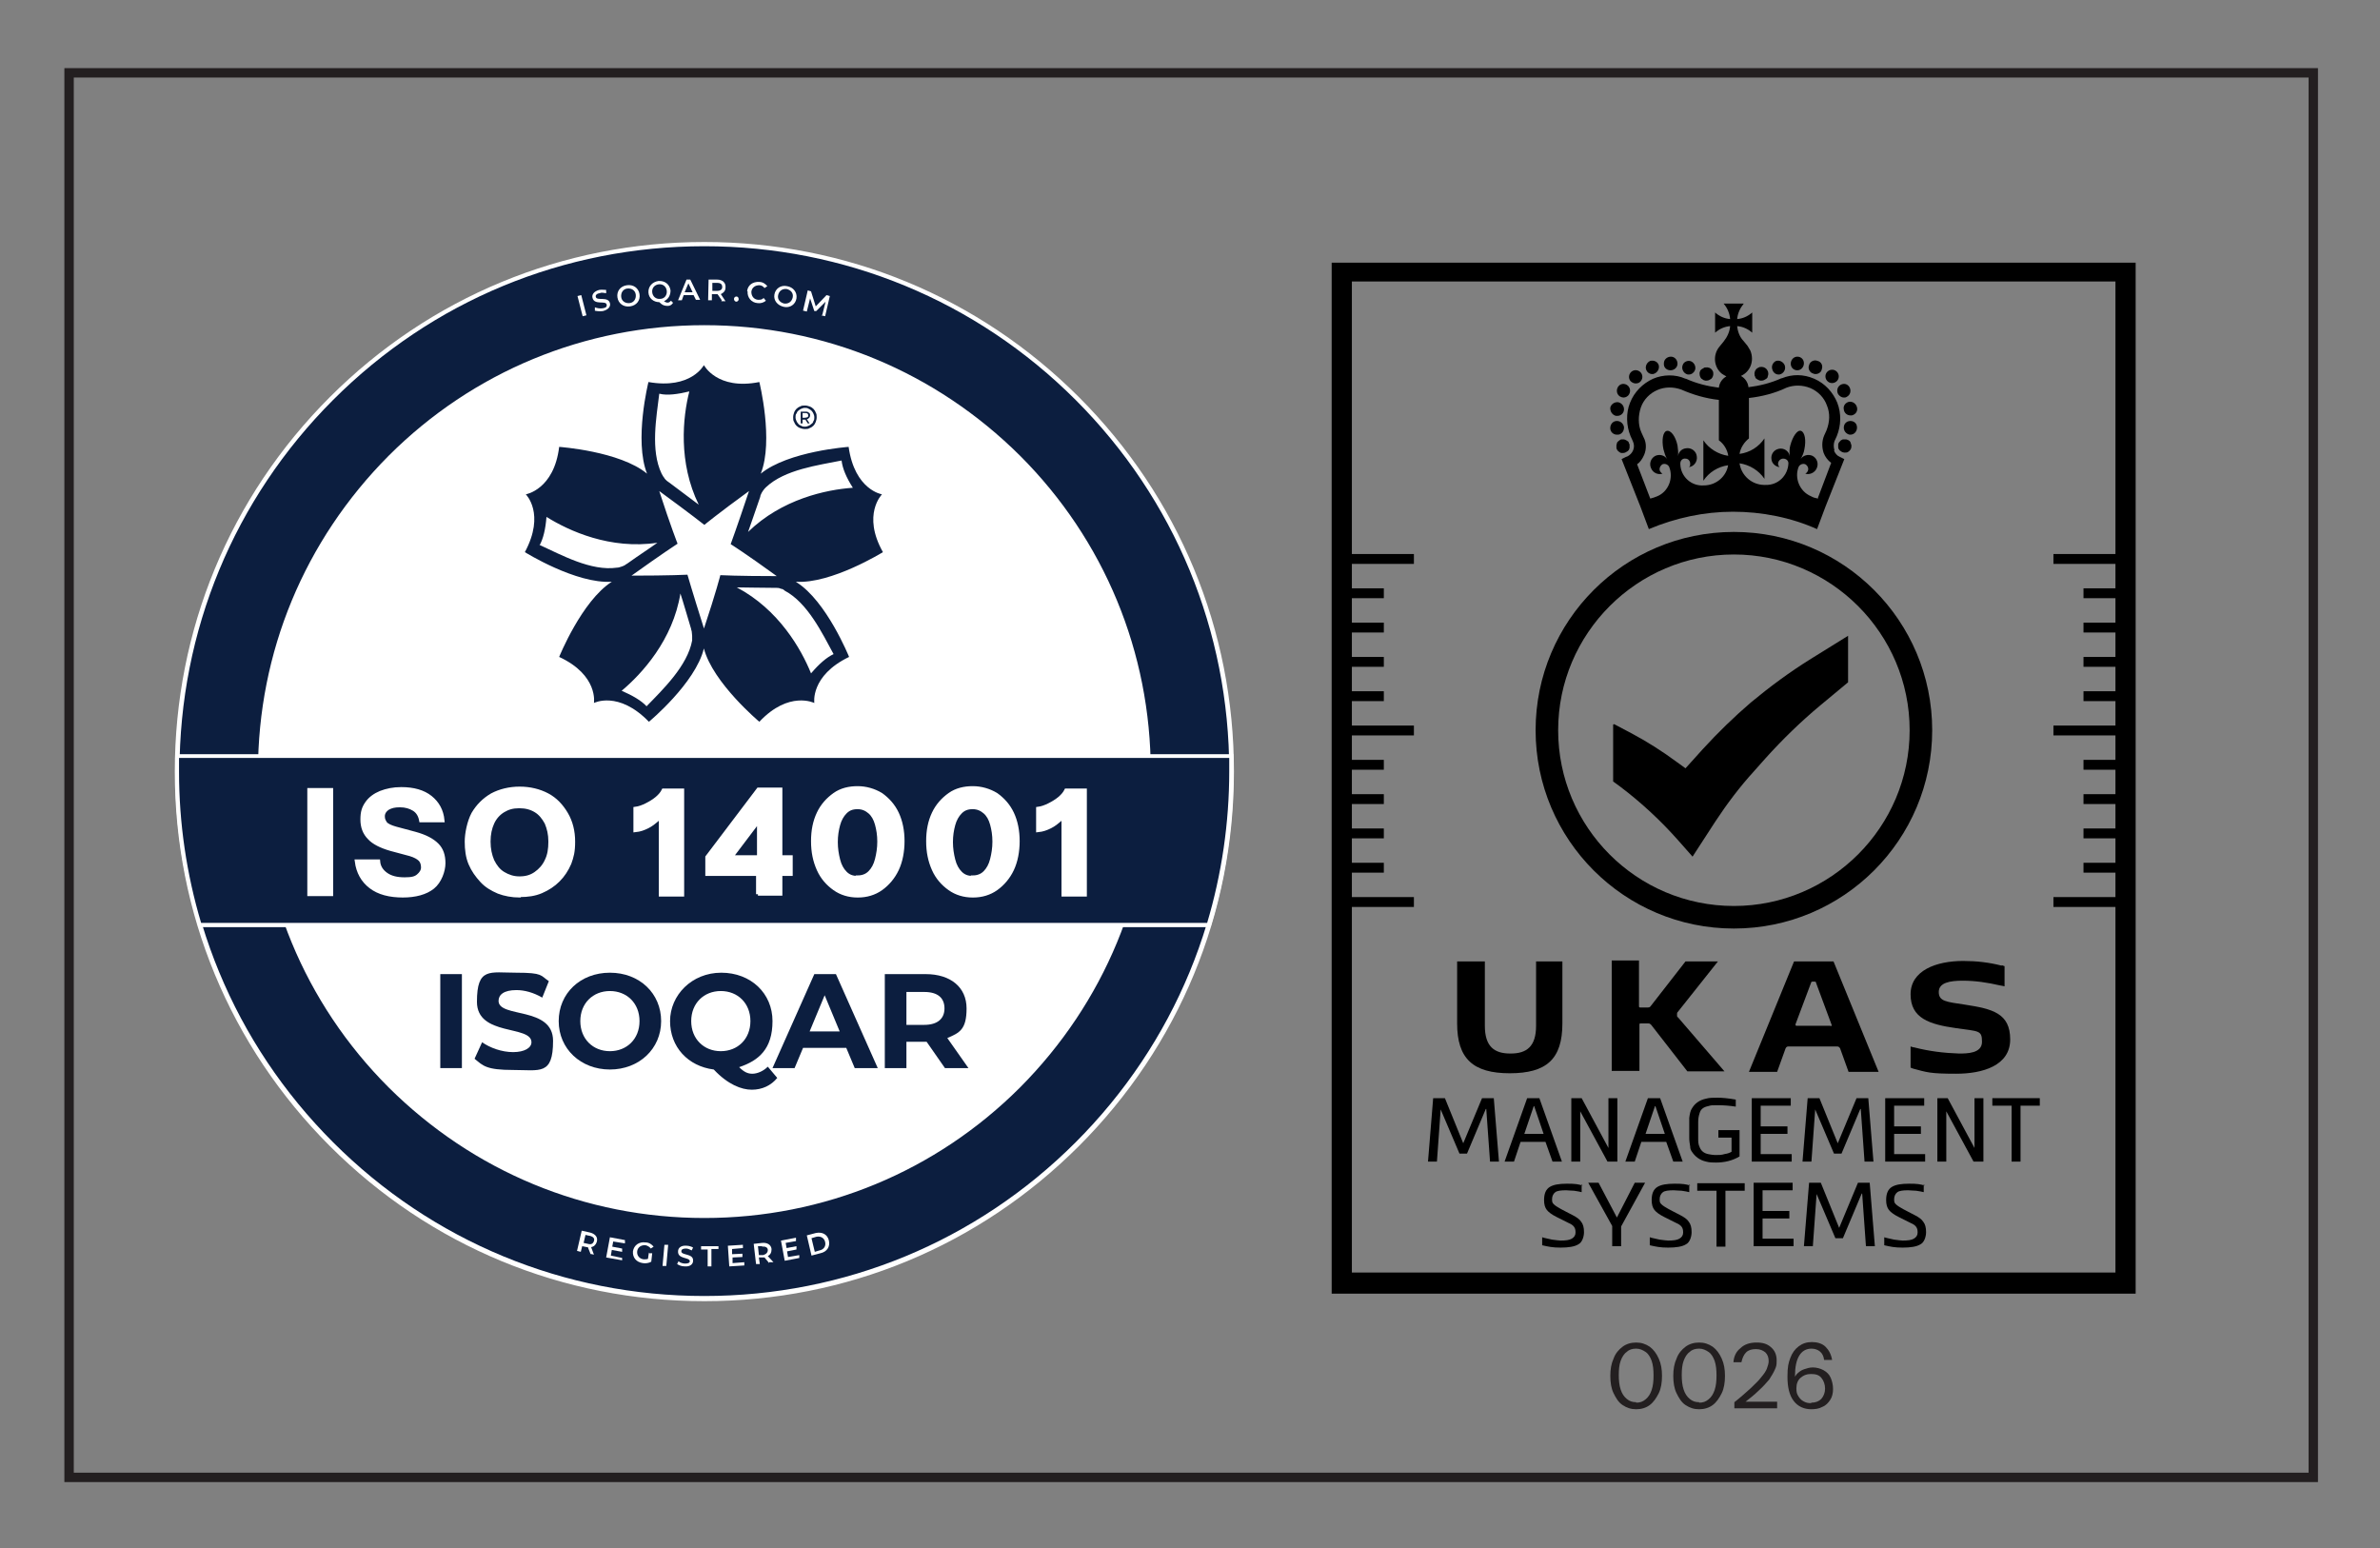 <?xml version="1.0" encoding="UTF-8"?>
<svg id="Layer_1" data-name="Layer 1" xmlns="http://www.w3.org/2000/svg" version="1.1" viewBox="0 0 506.5 329.5">
  <rect x="0" y="0" width="506.5" height="329.5" fill="#808080" stroke="none"/>
  <defs>
    <style>
      .cls-1 {
        fill: none;
        stroke: #231f20;
        stroke-width: 2px;
      }

      .cls-1, .cls-2 {
        stroke-miterlimit: 10;
      }

      .cls-3 {
        fill: #000;
      }

      .cls-3, .cls-4, .cls-5, .cls-6 {
        stroke-width: 0px;
      }

      .cls-4 {
        fill: #0c1e3f;
      }

      .cls-2 {
        stroke: #fff;
        stroke-width: .8px;
      }

      .cls-2, .cls-5 {
        fill: #fff;
      }

      .cls-6 {
        fill: #231f20;
      }
    </style>
  </defs>
  <g>
    <g>
      <circle class="cls-4" cx="149.9" cy="164.2" r="112.2"/>
      <path class="cls-5" d="M149.9,276.9c-30.1,0-58.4-11.7-79.7-33-21.3-21.3-33-49.6-33-79.7s11.7-58.4,33-79.7c21.3-21.3,49.6-33,79.7-33s58.4,11.7,79.7,33c21.3,21.3,33,49.6,33,79.7s-11.7,58.4-33,79.7c-21.3,21.3-49.6,33-79.7,33ZM149.9,52.4c-29.9,0-57.9,11.6-79,32.7-21.1,21.1-32.7,49.2-32.7,79s11.6,57.9,32.7,79c21.1,21.1,49.2,32.7,79,32.7s57.9-11.6,79-32.7c21.1-21.1,32.7-49.2,32.7-79s-11.6-57.9-32.7-79c-21.1-21.1-49.2-32.7-79-32.7Z"/>
    </g>
    <g>
      <circle class="cls-5" cx="149.9" cy="164.2" r="94.6"/>
      <path class="cls-5" d="M149.9,259.2c-25.4,0-49.2-9.9-67.2-27.8-17.9-17.9-27.8-41.8-27.8-67.2s9.9-49.2,27.8-67.2c17.9-17.9,41.8-27.8,67.2-27.8s49.2,9.9,67.2,27.8c17.9,17.9,27.8,41.8,27.8,67.2s-9.9,49.2-27.8,67.2c-17.9,17.9-41.8,27.8-67.2,27.8ZM149.9,70.1c-25.1,0-48.8,9.8-66.6,27.6-17.8,17.8-27.6,41.4-27.6,66.6s9.8,48.8,27.6,66.6c17.8,17.8,41.4,27.6,66.6,27.6s48.8-9.8,66.6-27.6c17.8-17.8,27.6-41.4,27.6-66.6s-9.8-48.8-27.6-66.6c-17.8-17.8-41.4-27.6-66.6-27.6Z"/>
    </g>
    <g>
      <path class="cls-4" d="M172.6,143.3c-2.1-5.2-6.9-13.6-15.8-18.3,1.9,0,4.5.1,8,.1.1,0,.3,0,.4,0,.3,0,.6,0,1,.2.3,0,.6.2.8.4,4.9,2.6,8,9.1,10.4,13.5-1.5.7-3.1,2.1-4.8,4.1M149.8,133.7s0,0,0,0c-2.5-7.9-3.5-11.4-3.5-11.4,0,0-3.7.2-11.9.2,0,0,0,0,0,0,6.7-4.8,9.8-6.8,9.8-6.8,0,0-1.4-3.5-3.9-11.2,0,0,0,0,0,0,6.7,4.9,9.6,7.2,9.6,7.2,0,0,2.9-2.4,9.5-7.2,0,0,0,0,0,0-2.6,7.8-3.9,11.3-3.9,11.3,0,0,3.2,2,9.8,6.8h0c-8.3,0-12-.2-12-.2,0,0-.9,3.6-3.5,11.4M147.3,136.3c-1,5.4-6.2,10.4-9.7,14-1.1-1.2-3-2.3-5.3-3.3,4.3-3.6,10.9-10.8,12.5-20.7.6,1.8,1.3,4.3,2.3,7.6,0,.1,0,.2.1.4,0,.3.1.6.1,1,0,.3,0,.6,0,.9M114.8,116.1c.8-1.4,1.3-3.5,1.5-6.1,4.8,3,13.6,7,23.6,5.5-1.5,1.1-3.7,2.5-6.5,4.5-.1,0-.2.1-.3.2-.3.2-.6.3-.9.4-.3.1-.6.2-.9.2-5.5.8-11.8-2.7-16.4-4.8M140.4,83.8c1.6.4,3.8.1,6.3-.5-1.4,5.5-2.4,15.1,2,24.1-1.5-1.1-3.6-2.7-6.4-4.8-.1,0-.2-.2-.3-.2-.2-.2-.5-.4-.7-.8-.2-.2-.3-.5-.5-.8-2.4-5-1.1-12-.5-17M162.4,104.4c.2-.3.4-.5.6-.7,4-3.8,11.2-4.7,16.1-5.7.2,1.7,1,3.6,2.4,5.8-5.7.4-15.1,2.4-22.3,9.4.6-1.8,1.5-4.2,2.6-7.5,0-.1,0-.2.1-.4.1-.3.3-.6.5-.9h0ZM169.4,123.8c7.5.5,18.5-6.3,18.5-6.3-4.5-8-.2-12.3-.2-12.3,0,0-5.8-.9-7.1-10.1,0,0-12.8.9-18.7,5.7,2.8-7-.3-19.5-.3-19.5-9,1.8-11.8-3.6-11.8-3.6,0,0-2.7,5.2-11.8,3.6,0,0-3.1,12.4-.3,19.5-5.8-4.8-18.7-5.7-18.7-5.7-1.1,9.1-7.1,10.1-7.1,10.1,0,0,4.2,4.1-.2,12.3,0,0,10.9,6.8,18.5,6.3-6.4,4.1-11.2,16-11.2,16,8.4,3.9,7.4,9.8,7.4,9.8,0,0,5.2-2.7,11.7,4,0,0,9.9-8.2,11.7-15.6,1.9,7.3,11.8,15.6,11.8,15.6,6.3-6.7,11.7-4,11.7-4,0,0-.9-5.8,7.4-9.8,0,0-4.8-11.9-11.2-15.9h0Z"/>
      <path class="cls-4" d="M173.1,89.6c0,.2-.2.5-.4.6-.2.2-.4.3-.6.4-.2.1-.5.2-.8.2s-.5,0-.8-.2c-.2-.1-.5-.2-.6-.4-.2-.2-.3-.4-.4-.6-.1-.2-.2-.5-.2-.8s0-.6.2-.8c.1-.2.2-.5.4-.6.2-.2.4-.3.6-.4.2-.1.5-.2.8-.2s.5,0,.8.2c.2.1.4.2.6.4.2.2.3.4.4.6.1.2.2.5.2.8s0,.6-.2.8M173.6,87.8c-.1-.3-.3-.6-.5-.8-.2-.2-.5-.4-.8-.5-.3-.1-.6-.2-1-.2s-.7,0-1,.2c-.3.1-.6.3-.8.5-.2.2-.4.5-.5.8-.1.3-.2.6-.2,1s0,.7.2,1c.1.3.3.6.5.8.2.2.5.4.8.5s.6.2,1,.2.7,0,1-.2c.3-.1.6-.3.8-.5.2-.2.4-.5.5-.8.1-.3.2-.6.2-1s0-.7-.2-1"/>
      <path class="cls-4" d="M171.3,88.9h-.5v-1h.5c.2,0,.4,0,.5.1.1,0,.2.2.2.4s0,.3-.2.4c-.1,0-.3.1-.5.1M172.1,89c.2-.1.3-.4.3-.6s0-.5-.3-.6c-.2-.2-.4-.2-.7-.2h-1v2.5h.4v-.8h.6s0,0,0,0l.5.8h.4l-.6-.9c0,0,.2,0,.3-.1"/>
    </g>
    <g>
      <rect class="cls-4" x="93.7" y="207.3" width="4.6" height="20"/>
      <path class="cls-4" d="M101,225.3l1.6-3.5c1.7,1.2,4.2,2.1,6.6,2.1s3.9-.9,3.9-2.1c0-3.7-11.6-1.2-11.6-8.6s2.7-6.2,8.4-6.2,5.1.6,6.9,1.8l-1.4,3.5c-1.9-1.1-3.8-1.6-5.5-1.6-2.7,0-3.8,1-3.8,2.3,0,3.7,11.6,1.1,11.6,8.5s-2.8,6.2-8.5,6.2-6.4-.9-8.1-2.3"/>
      <path class="cls-4" d="M118.9,217.3c0-5.9,4.6-10.3,10.9-10.3s10.9,4.4,10.9,10.3-4.7,10.3-10.9,10.3-10.9-4.4-10.9-10.3M136.1,217.3c0-3.8-2.7-6.4-6.3-6.4s-6.3,2.6-6.3,6.4,2.7,6.4,6.3,6.4,6.3-2.6,6.3-6.4"/>
      <path class="cls-4" d="M165.4,229.4c-1.3,1.6-3.2,2.5-5.4,2.5s-5.1-1.1-8.1-4.3c-5.5-.7-9.3-4.8-9.3-10.3s4.6-10.3,10.9-10.3,10.9,4.4,10.9,10.3-2.9,8.4-7.1,9.8c1,1,1.8,1.4,2.8,1.4s2.3-.5,3.3-1.5l2.1,2.5ZM153.4,223.7c3.6,0,6.3-2.6,6.3-6.4s-2.7-6.4-6.3-6.4-6.3,2.6-6.3,6.4,2.7,6.4,6.3,6.4"/>
      <path class="cls-4" d="M180.2,223h-9.3l-1.8,4.3h-4.7l8.9-20h4.6l8.9,20h-4.9l-1.8-4.3ZM178.7,219.5l-3.2-7.7-3.2,7.7h6.3Z"/>
      <path class="cls-4" d="M201.1,227.3l-3.9-5.6h-4.3v5.6h-4.6v-20h8.7c5.3,0,8.7,2.8,8.7,7.3s-1.5,5.2-4.1,6.3l4.5,6.4h-5ZM196.7,211.1h-3.8v7h3.8c2.8,0,4.3-1.3,4.3-3.5s-1.4-3.5-4.3-3.5"/>
    </g>
    <g>
      <path class="cls-4" d="M262.1,164.2c0-1.1,0-2.2,0-3.3H37.7c0,1.1,0,2.2,0,3.3,0,11.4,1.7,22.3,4.8,32.6h214.8c3.1-10.3,4.8-21.3,4.8-32.6Z"/>
      <path class="cls-5" d="M257.6,197.3H42.2v-.3c-3.3-10.6-4.9-21.6-4.9-32.8s0-2.1,0-3.3v-.4h225.2v.4c0,1.2,0,2.3,0,3.3,0,11.1-1.6,22.2-4.8,32.8v.3ZM42.8,196.4h214.1c3.1-10.4,4.7-21.3,4.7-32.2s0-1.8,0-2.9H38.1c0,1.1,0,2,0,2.9,0,11,1.6,21.8,4.7,32.2Z"/>
    </g>
    <g>
      <path class="cls-5" d="M122.9,63l.8-.2,1.1,4.3-.8.2-1.1-4.3Z"/>
      <path class="cls-5" d="M126.6,66.1v-.7c.5.2,1.1.3,1.7.2.7-.1.9-.4.8-.8-.2-.9-2.6.2-3-1.4-.2-.7.3-1.4,1.4-1.7.5-.1,1.1,0,1.5,0v.7c-.6-.1-1-.2-1.4,0-.7.1-.9.5-.8.8.2.9,2.6-.2,3,1.3.2.7-.3,1.4-1.5,1.7-.7.1-1.4,0-1.8-.1Z"/>
      <path class="cls-5" d="M131.4,63.3c-.2-1.3.6-2.4,2-2.6s2.5.6,2.7,1.9-.6,2.4-2,2.6-2.5-.6-2.7-1.9ZM135.3,62.7c-.1-.9-.9-1.4-1.8-1.3-.9.1-1.4.9-1.3,1.8.1.9.9,1.4,1.8,1.3.9-.1,1.4-.9,1.3-1.8Z"/>
      <path class="cls-5" d="M143.2,64.5c-.3.4-.6.6-1.1.6-.6,0-1.1-.1-1.8-.8-1.2,0-2.2-.8-2.3-2-.1-1.3.8-2.3,2.1-2.5,1.4-.1,2.4.7,2.6,2,0,1.1-.5,1.9-1.4,2.3.3.2.5.3.8.3.3,0,.5-.2.7-.4l.4.4ZM140.5,63.6c.9,0,1.5-.8,1.4-1.7s-.8-1.5-1.7-1.4-1.5.8-1.4,1.7.8,1.5,1.7,1.4Z"/>
      <path class="cls-5" d="M147.7,62.8h-2.2c0,0-.4,1.1-.4,1.1h-.8s1.8-4.4,1.8-4.4h.8s2.1,4.3,2.1,4.3h-.9s-.5-1-.5-1ZM147.4,62.2l-.9-1.9-.8,1.9h1.7Z"/>
      <path class="cls-5" d="M153.6,63.9l-.9-1.3c0,0-.1,0-.2,0h-1s0,1.3,0,1.3h-.8s.1-4.4.1-4.4h1.8c1.2,0,1.9.7,1.8,1.7,0,.7-.4,1.1-1,1.4l1,1.5h-.9ZM152.6,60.2h-1s0,1.7,0,1.7h1c.7,0,1.1-.3,1.1-.8,0-.6-.3-.9-1.1-.9Z"/>
      <path class="cls-5" d="M156.2,63.6c0-.3.3-.5.5-.5.3,0,.5.2.5.6,0,.3-.3.5-.5.5-.3,0-.5-.3-.5-.6Z"/>
      <path class="cls-5" d="M159,62c.1-1.3,1.2-2.1,2.6-2,.7,0,1.3.4,1.7.9l-.6.4c-.3-.4-.7-.6-1.1-.6-.9,0-1.6.5-1.7,1.4,0,.9.5,1.6,1.4,1.7.5,0,.9,0,1.2-.4l.5.6c-.5.4-1.1.6-1.8.5-1.3-.1-2.2-1.2-2.1-2.5Z"/>
      <path class="cls-5" d="M164.8,62.7c.2-1.3,1.4-2.1,2.7-1.8,1.3.2,2.2,1.3,2,2.6-.2,1.3-1.4,2.1-2.7,1.8s-2.2-1.3-2-2.6ZM168.7,63.3c.2-.9-.4-1.6-1.3-1.8-.9-.1-1.6.4-1.8,1.3-.2.9.4,1.6,1.3,1.8.9.1,1.6-.4,1.8-1.3Z"/>
      <path class="cls-5" d="M175,67l.7-2.8-2,2h-.4c0,0-.9-2.7-.9-2.7l-.7,2.8-.8-.2,1-4.3.7.2,1,3.2,2.3-2.4.7.2-1,4.3-.8-.2Z"/>
    </g>
    <g>
      <path class="cls-5" d="M125.7,266.9l-.6-1.5c0,0-.1,0-.2,0l-1-.2-.3,1.2-.8-.2,1-4.3,1.8.4c1.1.3,1.7,1,1.4,2-.2.6-.6,1-1.2,1.1l.6,1.6-.9-.2ZM125.5,263l-.9-.2-.4,1.7.9.2c.7.2,1.1,0,1.3-.6s-.2-.9-.8-1.1Z"/>
      <path class="cls-5" d="M132.4,267.5v.7c-.1,0-3.4-.6-3.4-.6l.8-4.3,3.2.6v.7c-.1,0-2.5-.4-2.5-.4l-.2,1.1,2.1.4v.7c-.1,0-2.2-.4-2.2-.4l-.2,1.2,2.4.5Z"/>
      <path class="cls-5" d="M138,266.7h.8c0,0-.2,1.8-.2,1.8-.5.3-1.2.4-1.8.3-1.4-.2-2.2-1.2-2.1-2.5.2-1.3,1.3-2.1,2.7-1.9.7,0,1.3.4,1.7.9l-.6.4c-.3-.4-.7-.6-1.1-.7-.9-.1-1.7.4-1.8,1.3-.1.9.5,1.6,1.4,1.7.3,0,.6,0,.9-.1l.2-1.4Z"/>
      <path class="cls-5" d="M141.4,264.9h.8c0,0-.4,4.5-.4,4.5h-.8c0,0,.4-4.5.4-4.5Z"/>
      <path class="cls-5" d="M144.1,269l.3-.6c.3.3.9.5,1.4.5.7,0,1-.2,1-.5,0-.9-2.6-.4-2.5-2.1,0-.7.6-1.3,1.8-1.2.5,0,1.1.2,1.4.4l-.3.6c-.4-.2-.8-.4-1.2-.4-.7,0-1,.2-1,.6,0,.9,2.6.4,2.5,2,0,.7-.6,1.3-1.8,1.2-.7,0-1.4-.3-1.7-.6Z"/>
      <path class="cls-5" d="M150.7,265.9h-1.5s0-.7,0-.7h3.7c0,0,0,.6,0,.6h-1.5s0,3.7,0,3.7h-.8s0-3.7,0-3.7Z"/>
      <path class="cls-5" d="M158.4,268.6v.7s-3.2.2-3.2.2l-.3-4.4,3.2-.2v.7s-2.3.2-2.3.2v1.1c0,0,2.2-.1,2.2-.1v.7s-2.1.1-2.1.1v1.2c0,0,2.6-.2,2.6-.2Z"/>
      <path class="cls-5" d="M163.7,268.8l-1-1.2c0,0-.1,0-.2,0h-1c0,.1.2,1.4.2,1.4h-.8c0,0-.5-4.3-.5-4.3l1.8-.2c1.1-.1,1.9.4,2,1.3,0,.7-.2,1.2-.8,1.5l1.2,1.3h-.9ZM162.2,265.2h-.9c0,.1.2,1.9.2,1.9h.9c.7-.2,1-.6,1-1.1,0-.5-.5-.8-1.2-.7Z"/>
      <path class="cls-5" d="M170.1,267v.7c.1,0-3.1.6-3.1.6l-.8-4.3,3.2-.6v.7c.1,0-2.2.4-2.2.4l.2,1.1,2.1-.4v.7c.1,0-2,.4-2,.4l.2,1.2,2.4-.4Z"/>
      <path class="cls-5" d="M171.7,262.9l1.9-.5c1.4-.3,2.5.3,2.8,1.6.3,1.3-.4,2.4-1.8,2.7l-1.9.5-1-4.3ZM174.4,266.1c1-.2,1.4-1,1.2-1.8-.2-.9-1-1.3-1.9-1.1l-1,.3.7,2.9,1-.3Z"/>
    </g>
    <g>
      <path class="cls-2" d="M65.8,190.3v-22.2h4.7v22.2h-4.7Z"/>
      <path class="cls-2" d="M85.8,190.6c-2.9,0-5.2-.6-6.9-1.9-1.7-1.3-2.7-3.1-3-5.4h4.6c.1,1.2.7,2.1,1.7,2.8,1,.7,2.3,1,3.9,1s2.3-.2,2.9-.7,1-1.1,1-1.8-.2-1.3-.6-1.7c-.4-.4-1.1-.8-2.1-1.1l-4.1-1.1c-2.1-.6-3.7-1.4-4.6-2.4-1-1-1.5-2.3-1.5-3.9s.3-2.5,1-3.5c.7-1,1.7-1.7,2.9-2.2,1.3-.5,2.7-.8,4.4-.8,2.6,0,4.7.6,6.2,1.8,1.5,1.2,2.4,2.8,2.6,4.9h-4.6c-.2-1.1-.7-1.9-1.5-2.4-.8-.5-1.8-.8-3-.8s-1.9.2-2.6.6c-.6.4-1,1-1,1.7s.2,1,.5,1.5c.3.4,1.1.8,2.2,1.1l4.1,1.1c2.2.6,3.7,1.4,4.7,2.4s1.4,2.3,1.4,3.9-.8,3.9-2.3,5.1c-1.5,1.2-3.7,1.8-6.4,1.8Z"/>
      <path class="cls-2" d="M110.6,190.6c-1.6,0-3.2-.3-4.5-.8-1.4-.6-2.6-1.3-3.6-2.4s-1.8-2.2-2.4-3.6c-.6-1.4-.8-3-.8-4.7s.5-4.2,1.4-5.9c1-1.7,2.3-3,4-4,1.7-.9,3.7-1.4,5.9-1.4s4.2.5,5.9,1.4c1.7.9,3,2.3,4,4,1,1.7,1.5,3.7,1.5,5.9s-.3,3.2-.8,4.6c-.6,1.4-1.4,2.6-2.4,3.6s-2.2,1.8-3.6,2.4c-1.4.6-2.9.8-4.5.8ZM110.6,186.9c1.3,0,2.4-.3,3.4-1,1-.7,1.8-1.6,2.3-2.7.6-1.2.8-2.5.8-4.1s-.3-2.8-.8-4c-.6-1.1-1.3-2-2.3-2.6-1-.6-2.1-.9-3.5-.9s-2.4.3-3.4.9c-1,.6-1.8,1.5-2.3,2.6-.5,1.1-.8,2.4-.8,4s.3,2.9.8,4.1c.6,1.2,1.3,2.1,2.3,2.7,1,.6,2.1,1,3.4,1Z"/>
      <path class="cls-2" d="M140.6,190.3v-18.1l.5.5c-.3.6-.8,1.2-1.3,1.8-.6.5-1.2,1-2,1.4-.8.4-1.6.7-2.6.8v-4.6c.8-.1,1.6-.4,2.4-.8.8-.4,1.6-.9,2.2-1.4.7-.6,1.1-1.1,1.4-1.7h4v22.2h-4.6Z"/>
      <path class="cls-2" d="M161.3,190.3v-5.9l.2-.6v-12.7l1.9,1-9,11.9-2.2-1.6h16.1v3.6h-17.8v-3.6l10.9-14.4h4.7v22.2h-4.8Z"/>
      <path class="cls-2" d="M182.5,190.6c-1.8,0-3.5-.5-4.9-1.5s-2.6-2.3-3.4-4.1-1.2-3.7-1.2-6,.4-4.2,1.2-5.9,2-3,3.4-4c1.4-1,3.1-1.4,4.9-1.4s3.5.5,5,1.4c1.4,1,2.6,2.3,3.4,4s1.2,3.7,1.2,5.9-.4,4.3-1.2,6c-.8,1.7-2,3.1-3.4,4.1s-3.1,1.5-4.9,1.5ZM182.5,186.7c1,0,1.9-.3,2.6-1s1.2-1.6,1.5-2.8c.3-1.2.5-2.4.5-3.8s-.2-2.6-.5-3.7c-.3-1.1-.8-2-1.5-2.6s-1.5-1-2.6-1-1.9.3-2.6,1-1.2,1.6-1.5,2.7c-.3,1.1-.5,2.3-.5,3.7s.2,2.6.5,3.8c.3,1.2.8,2.1,1.5,2.8.7.7,1.5,1,2.6,1Z"/>
      <path class="cls-2" d="M207,190.6c-1.8,0-3.5-.5-4.9-1.5s-2.6-2.3-3.4-4.1-1.2-3.7-1.2-6,.4-4.2,1.2-5.9,2-3,3.4-4c1.4-1,3.1-1.4,4.9-1.4s3.5.5,5,1.4c1.4,1,2.6,2.3,3.4,4s1.2,3.7,1.2,5.9-.4,4.3-1.2,6c-.8,1.7-2,3.1-3.4,4.1s-3.1,1.5-4.9,1.5ZM207,186.7c1,0,1.9-.3,2.6-1s1.2-1.6,1.5-2.8c.3-1.2.5-2.4.5-3.8s-.2-2.6-.5-3.7c-.3-1.1-.8-2-1.5-2.6s-1.5-1-2.6-1-1.9.3-2.6,1-1.2,1.6-1.5,2.7c-.3,1.1-.5,2.3-.5,3.7s.2,2.6.5,3.8c.3,1.2.8,2.1,1.5,2.8.7.7,1.5,1,2.6,1Z"/>
      <path class="cls-2" d="M226.3,190.3v-18.1l.5.5c-.3.6-.8,1.2-1.3,1.8-.6.5-1.2,1-2,1.4-.8.4-1.6.7-2.6.8v-4.6c.8-.1,1.6-.4,2.4-.8.8-.4,1.6-.9,2.2-1.4.7-.6,1.1-1.1,1.4-1.7h4v22.2h-4.6Z"/>
    </g>
  </g>
  <rect class="cls-1" x="14.7" y="15.5" width="477.6" height="298.9"/>
  <g>
    <path class="cls-6" d="M348.2,299.9c-1.1,0-2-.3-2.9-.9s-1.4-1.5-1.9-2.5-.7-2.3-.7-3.7.2-2.6.7-3.7c.4-1.1,1.1-1.9,1.9-2.5.8-.6,1.8-.9,2.9-.9s2,.3,2.9.9c.8.6,1.4,1.4,1.9,2.5s.7,2.3.7,3.7-.2,2.7-.7,3.7-1.1,1.9-1.9,2.5-1.8.9-2.9.9ZM348.2,298.5c.8,0,1.4-.2,2-.7.6-.5,1-1.1,1.3-2,.3-.9.4-1.9.4-3.1s-.1-2.2-.4-3.1c-.3-.8-.7-1.5-1.3-1.9-.6-.4-1.2-.7-2-.7s-1.5.2-2,.7c-.6.4-1,1.1-1.3,1.9-.3.8-.4,1.9-.4,3s.1,2.2.4,3.1.7,1.5,1.3,2c.6.5,1.2.7,2,.7Z"/>
    <path class="cls-6" d="M361.6,299.9c-1.1,0-2-.3-2.9-.9s-1.4-1.5-1.9-2.5-.7-2.3-.7-3.7.2-2.6.7-3.7c.4-1.1,1.1-1.9,1.9-2.5.8-.6,1.8-.9,2.9-.9s2,.3,2.9.9c.8.6,1.4,1.4,1.9,2.5s.7,2.3.7,3.7-.2,2.7-.7,3.7-1.1,1.9-1.9,2.5-1.8.9-2.9.9ZM361.6,298.5c.8,0,1.4-.2,2-.7.6-.5,1-1.1,1.3-2,.3-.9.4-1.9.4-3.1s-.1-2.2-.4-3.1c-.3-.8-.7-1.5-1.3-1.9-.6-.4-1.2-.7-2-.7s-1.5.2-2,.7c-.6.4-1,1.1-1.3,1.9-.3.8-.4,1.9-.4,3s.1,2.2.4,3.1.7,1.5,1.3,2c.6.5,1.2.7,2,.7Z"/>
    <path class="cls-6" d="M369.1,299.7v-1.3c1.4-1.1,2.5-2.1,3.5-3,.9-.9,1.7-1.6,2.2-2.3.6-.7,1-1.3,1.2-1.8.2-.6.4-1.1.4-1.6,0-.8-.2-1.4-.7-1.9-.5-.4-1.1-.7-2-.7s-1.6.2-2.1.7c-.5.5-.8,1.2-1,2.1h-1.7c.1-1.3.6-2.3,1.5-3,.8-.8,2-1.2,3.4-1.2s2.3.3,3.1,1c.8.7,1.2,1.6,1.2,2.8s-.1,1.3-.4,2-.7,1.3-1.2,2.1c-.6.7-1.3,1.5-2.3,2.4-.9.9-2.1,1.8-3.5,2.9l-.4-.6h7.9v1.4h-9.2Z"/>
    <path class="cls-6" d="M385.5,299.9c-1.6,0-2.9-.6-3.8-1.8-.9-1.2-1.3-2.9-1.3-5.1s.2-2.9.6-4c.4-1.1,1-1.9,1.8-2.5.8-.6,1.7-.9,2.8-.9s2.2.3,2.9,1,1.2,1.6,1.4,2.8h-1.7c-.1-.8-.4-1.4-.9-1.8-.5-.4-1.1-.6-1.8-.6-1.1,0-2,.5-2.6,1.5-.6,1-.9,2.4-.9,4.4v1.3l-.4-.2c.1-.6.4-1.1.8-1.6.4-.4.9-.8,1.5-1s1.2-.4,1.9-.4,1.6.2,2.3.6,1.2.9,1.5,1.6.5,1.5.5,2.4-.2,1.7-.6,2.3-.9,1.2-1.7,1.5c-.7.4-1.5.5-2.5.5ZM385.5,298.5c.9,0,1.6-.3,2.1-.8.5-.6.8-1.3.8-2.2s-.3-1.7-.8-2.3c-.5-.6-1.2-.8-2.2-.8s-1.6.3-2.2.8c-.6.5-.9,1.3-.9,2.2s.1,1.2.4,1.7c.3.5.7.9,1.1,1.1.5.3,1,.4,1.6.4Z"/>
  </g>
  <g>
    <path class="cls-3" d="M283.4,55.9v219.4h171.1V55.9h-171.1ZM450.2,120v5.2h-6.8v2.1h6.8v5.2h-6.8v2.1h6.8v5.2h-6.8v2.1h6.8v5.2h-6.8v2.1h6.8v5.2h-13.2v2.1h13.2v5.2h-6.8v2.1h6.8v5.2h-6.8v2.1h6.8v5.2h-6.8v2.1h6.8v5.2h-6.8v2.1h6.8v5.2h-13.2v2.1h13.2v77.8h-162.5v-77.8h13.2v-2.1h-13.2v-5.2h6.8v-2.1h-6.8v-5.2h6.8v-2.1h-6.8v-5.2h6.8v-2.1h-6.8v-5.2h6.8v-2.1h-6.8v-5.2h13.2v-2.1h-13.2v-5.2h6.8v-2.1h-6.8v-5.2h6.8v-2.1h-6.8v-5.2h6.8v-2.1h-6.8v-5.2h6.8v-2.1h-6.8v-5.2h13.2v-2.1h-13.2v-58h162.5v58h-13.2v2.1h13.2Z"/>
    <g>
      <path class="cls-3" d="M316.2,236h0l-4,9.5h-1.6l-4-9.4h0l-.8,11.1h-1.9l1.1-13.5h2.5l3.9,9.6,4-9.6h2.5l1.1,13.5h-1.9l-.8-11.2Z"/>
      <path class="cls-3" d="M327.6,233.7l4.8,13.5h-2l-1.5-4.2h-5.3l-1.4,4.2h-2l4.8-13.5h2.4ZM326.4,235.4h0l-2,5.9h4.1l-2-5.9Z"/>
      <path class="cls-3" d="M334.3,233.7h2.3l5.7,10.6h0v-10.6h1.9v13.5h-2.1l-5.8-10.7h0v10.7h-1.9v-13.5Z"/>
      <path class="cls-3" d="M353.3,233.7l4.8,13.5h-2l-1.5-4.2h-5.3l-1.4,4.2h-2l4.8-13.5h2.4ZM352.2,235.4h0l-2,5.9h4.1l-2-5.9Z"/>
      <path class="cls-3" d="M370.2,240.5v5.6c-1.5.9-3.2,1.3-5,1.3-.7,0-1.4,0-2.1-.2-1.4-.3-2.4-1.1-3.1-2.2-.2-.3-.3-.6-.3-1-.1-.6-.2-1.2-.2-1.8v-3.4c0-.4,0-.7,0-.9.1-.9.3-1.6.5-1.9.6-1.1,1.6-1.9,3.1-2.2.7-.2,1.5-.2,2.4-.2s2.2.1,3.9.4v1.5c-1.3-.2-2.6-.3-3.9-.3s-1.3,0-2,.2c-1,.2-1.6.7-1.8,1.5-.2.6-.3,1.2-.3,1.9v3.4c0,.7,0,1.3.3,1.9.3.8.9,1.3,1.8,1.5.5.1,1,.2,1.7.2.6,0,1.2,0,1.8-.2.7-.1,1.2-.3,1.5-.5v-3h-2.8v-1.6h4.5Z"/>
      <path class="cls-3" d="M381.3,245.6v1.6h-8.5v-13.5h8.3v1.6h-6.4v4.4h5.7v1.6h-5.7v4.3h6.6Z"/>
      <path class="cls-3" d="M395.9,236h0l-4,9.5h-1.6l-4-9.4h0l-.8,11.1h-1.9l1.1-13.5h2.5l3.9,9.6,4-9.6h2.5l1.1,13.5h-1.9l-.8-11.2Z"/>
      <path class="cls-3" d="M409.7,245.6v1.6h-8.5v-13.5h8.3v1.6h-6.4v4.4h5.7v1.6h-5.7v4.3h6.6Z"/>
      <path class="cls-3" d="M412.2,233.7h2.3l5.7,10.6h0v-10.6h1.9v13.5h-2.1l-5.8-10.7h0v10.7h-1.9v-13.5Z"/>
      <path class="cls-3" d="M430,247.2h-1.9v-11.9h-4.1v-1.6h10.1v1.6h-4.1v11.9Z"/>
    </g>
    <g>
      <path class="cls-3" d="M336.6,252v1.7c-.4-.1-.9-.2-1.6-.3-.7,0-1.2-.1-1.7-.1-1.1,0-1.9.1-2.3.4s-.7.8-.7,1.5.1.8.4,1.1c.3.3.8.6,1.5,1l2.5,1.3c.8.4,1.5.9,1.8,1.4.4.5.6,1.2.6,2.2s-.4,2.2-1.2,2.6c-.8.5-2.1.7-3.8.7s-2.6-.2-3.9-.5v-1.7c.6.2,1.3.3,2.1.5.8.1,1.5.2,1.8.2,1.1,0,1.9-.1,2.4-.4.5-.3.8-.7.8-1.3s-.1-.9-.3-1.2c-.2-.3-.6-.6-1.1-.8l-2.6-1.3c-1-.5-1.7-1-2.1-1.5-.4-.5-.6-1.2-.6-2.1,0-1.4.4-2.3,1.2-2.8.8-.5,2-.7,3.7-.7s2.4.1,3.3.4Z"/>
      <path class="cls-3" d="M338,251.7h2.2l3.9,7.4h0l3.8-7.4h2.2l-5.1,9.3v4.2h-1.9v-4.3l-5.1-9.2Z"/>
      <path class="cls-3" d="M359.5,252v1.7c-.4-.1-.9-.2-1.6-.3-.7,0-1.2-.1-1.7-.1-1.1,0-1.9.1-2.3.4s-.7.8-.7,1.5.1.8.4,1.1c.3.3.8.6,1.5,1l2.5,1.3c.8.4,1.5.9,1.8,1.4.4.5.6,1.2.6,2.2s-.4,2.2-1.2,2.6c-.8.5-2.1.7-3.8.7s-2.6-.2-3.9-.5v-1.7c.6.2,1.3.3,2.1.5.8.1,1.5.2,1.8.2,1.1,0,1.9-.1,2.4-.4.5-.3.8-.7.8-1.3s-.1-.9-.3-1.2c-.2-.3-.6-.6-1.1-.8l-2.6-1.3c-1-.5-1.7-1-2.1-1.5-.4-.5-.6-1.2-.6-2.1,0-1.4.4-2.3,1.2-2.8.8-.5,2-.7,3.7-.7s2.4.1,3.3.4Z"/>
      <path class="cls-3" d="M367.2,265.3h-1.9v-11.9h-4.1v-1.6h10.1v1.6h-4.1v11.9Z"/>
      <path class="cls-3" d="M381.7,263.6v1.6h-8.5v-13.5h8.3v1.6h-6.4v4.4h5.7v1.6h-5.7v4.3h6.6Z"/>
      <path class="cls-3" d="M396.2,254h0l-4,9.5h-1.6l-4-9.4h0l-.8,11.1h-1.9l1.1-13.5h2.5l3.9,9.6,4-9.6h2.5l1.1,13.5h-1.9l-.8-11.2Z"/>
      <path class="cls-3" d="M409.4,252v1.7c-.4-.1-.9-.2-1.6-.3-.7,0-1.2-.1-1.7-.1-1.1,0-1.9.1-2.3.4s-.7.8-.7,1.5.1.8.4,1.1c.3.3.8.6,1.5,1l2.5,1.3c.8.4,1.5.9,1.8,1.4.4.5.6,1.2.6,2.2s-.4,2.2-1.2,2.6c-.8.5-2.1.7-3.8.7s-2.6-.2-3.9-.5v-1.7c.6.2,1.3.3,2.1.5.8.1,1.5.2,1.8.2,1.1,0,1.9-.1,2.4-.4.5-.3.8-.7.8-1.3s-.1-.9-.3-1.2c-.2-.3-.6-.6-1.1-.8l-2.6-1.3c-1-.5-1.7-1-2.1-1.5-.4-.5-.6-1.2-.6-2.1,0-1.4.4-2.3,1.2-2.8.8-.5,2-.7,3.7-.7s2.4.1,3.3.4Z"/>
    </g>
    <path class="cls-3" d="M369,113.2c-23.3,0-42.2,18.9-42.2,42.2s18.9,42.2,42.2,42.2,42.2-18.9,42.2-42.2-18.9-42.2-42.2-42.2ZM369,192.8c-20.7,0-37.4-16.8-37.4-37.4s16.8-37.4,37.4-37.4,37.4,16.8,37.4,37.4-16.8,37.4-37.4,37.4Z"/>
    <g>
      <path class="cls-3" d="M346.4,96l.2-.2c.1-.1.1-.2.1-.2,0-.1.1-.2.1-.3v-.6c0-.1,0-.2-.1-.3,0-.1-.1-.2-.1-.3-.1-.1-.1-.2-.2-.2-.1-.1-.3-.2-.5-.3-.1,0-.2-.1-.3-.1h-.6c-.2.1-.4.2-.6.4q-.1.1-.2.2c-.1.1-.1.2-.1.3s-.1.2-.1.3v.6c0,.1,0,.2.1.3,0,.1.1.2.1.2.1.1.1.2.2.2q.1.1.2.2c.2.1.3.2.5.2h.3c.4,0,.7-.2,1-.4Z"/>
      <path class="cls-3" d="M344.8,84.4c.2.1.5.2.7.2.5,0,1-.3,1.2-.7.4-.7.2-1.6-.5-2s-1.5-.2-1.9.5-.2,1.6.5,2Z"/>
      <path class="cls-3" d="M348.1,81.6c.3,0,.7-.1.9-.3.6-.5.7-1.4.2-2s-1.4-.7-2-.2c-.6.5-.7,1.4-.2,2,.3.3.7.5,1.1.5Z"/>
      <path class="cls-3" d="M351.6,79.6c.2,0,.3,0,.5-.1.7-.3,1.1-1.1.9-1.8s-1-1.1-1.8-.9c-.7.3-1.1,1.1-.9,1.8.2.6.7,1,1.3,1Z"/>
      <path class="cls-3" d="M355.5,78.8c.8,0,1.5-.6,1.5-1.4s-.6-1.5-1.4-1.5-1.5.6-1.5,1.4c-.1.9.6,1.5,1.4,1.5Z"/>
      <path class="cls-3" d="M358.9,79.6c.2.1.3.1.5.1.6,0,1.1-.4,1.3-.9.3-.7-.1-1.6-.8-1.9-.7-.3-1.6.1-1.8.8-.3.7.1,1.6.8,1.9Z"/>
      <path class="cls-3" d="M343.9,88.5h.3c.7,0,1.3-.5,1.4-1.2.1-.8-.4-1.5-1.2-1.7-.8-.1-1.5.4-1.7,1.1-.1.8.4,1.6,1.2,1.8Z"/>
      <path class="cls-3" d="M344.4,92.5c.8-.1,1.3-.9,1.2-1.7-.2-.8-.9-1.3-1.7-1.2-.8.1-1.3.9-1.2,1.7.1.7.7,1.2,1.4,1.2h.3Z"/>
      <path class="cls-3" d="M362.4,80.8c.1.1.2.1.2.1.1,0,.2.1.3.1h.3c.4,0,.7-.2,1-.4.3-.3.5-.8.4-1.3,0-.1,0-.2-.1-.3,0-.1-.1-.2-.1-.2-.3-.5-.9-.7-1.5-.6-.1,0-.2,0-.3.1-.2.1-.3.2-.5.3q-.1.1-.2.2c-.1.1-.1.2-.1.2,0,.1-.1.2-.1.3v.3c0,.4.2.8.4,1,.1,0,.2.1.3.2Z"/>
      <path class="cls-3" d="M393.9,94.4c0-.1-.1-.2-.1-.3-.1-.2-.2-.3-.4-.4-.1-.1-.2-.1-.2-.1-.1,0-.2-.1-.3-.1h-.6c-.1,0-.2,0-.3.1-.1,0-.2.1-.2.1-.1.1-.2.1-.2.2q-.1.1-.2.2c-.1.2-.2.3-.2.5v.6c0,.2.1.4.2.5.1.1.1.2.2.2.3.3.8.5,1.3.4.2,0,.4-.1.5-.2.1-.1.2-.1.2-.2q.1-.1.2-.2c.1-.1.1-.2.1-.2,0-.1.1-.2.1-.3v-.6c-.1,0-.1-.1-.1-.2Z"/>
      <path class="cls-3" d="M385.9,79.5c.2.1.3.1.5.1.6,0,1.2-.4,1.3-1,.3-.8-.1-1.6-.9-1.8-.7-.3-1.6.1-1.8.9-.3.7.1,1.6.9,1.8Z"/>
      <path class="cls-3" d="M391,81c.5-.6.4-1.5-.2-2-.6-.5-1.5-.4-2,.2-.5.6-.4,1.5.2,2,.6.5,1.5.4,2-.2Z"/>
      <path class="cls-3" d="M391.2,83.9c.3.4.7.7,1.2.7s.5-.1.7-.2c.7-.4.9-1.3.5-2-.4-.7-1.2-.9-1.9-.5s-.9,1.3-.5,2Z"/>
      <path class="cls-3" d="M382.5,78.8c.8,0,1.4-.7,1.4-1.5s-.6-1.4-1.4-1.4-1.4.7-1.4,1.5.6,1.4,1.4,1.4Z"/>
      <path class="cls-3" d="M393.5,85.5c-.8.2-1.3.9-1.1,1.7.1.7.7,1.2,1.4,1.2h.3c.8-.2,1.3-.9,1.1-1.7-.2-.8-.9-1.3-1.7-1.2Z"/>
      <path class="cls-3" d="M394,89.6c-.8-.1-1.5.4-1.6,1.2-.1.8.4,1.5,1.2,1.7h.2c.8,0,1.4-.7,1.4-1.5s-.5-1.3-1.2-1.4Z"/>
      <path class="cls-3" d="M378.5,79.7c.2,0,.3,0,.5-.1.7-.3,1.1-1.1.8-1.9-.3-.7-1.1-1.1-1.8-.9-.7.3-1.1,1.1-.8,1.9.2.6.7,1,1.3,1Z"/>
      <path class="cls-3" d="M373.5,80.1c0,.1.1.2.1.3.1.1.1.2.2.2.1.1.3.2.5.3.1,0,.2.1.3.1h.3c.4,0,.7-.2,1-.4q.1-.1.2-.2c.1-.1.1-.2.1-.3s.1-.2.1-.3c.1-.5-.1-1-.4-1.3-.3-.3-.8-.5-1.3-.4-.1,0-.2,0-.3.1-.1,0-.2.1-.2.1-.2.1-.3.2-.3.2-.3.3-.5.8-.4,1.3,0,.1,0,.2.1.3Z"/>
      <path class="cls-3" d="M390.4,95.8c-.2-.6-.2-1.3,0-1.9l.5-1.1c.9-2.2,1-4.8.1-7.1-.9-2.2-2.6-4.1-4.9-5.1s-4.7-1-6.9-.1h-.1c-2.2,1-4.6,1.6-7,1.9-.1-1-.7-1.9-1.6-2.4,2-.9,2.9-3.2,2-5.4-.2-.3-.4-.7-.6-1l-.9-1.1c-.7-.7-1.2-1.9-1.3-3.1,1.2.1,2.3.6,3.2,1.4v-4.3c-.9.8-2,1.3-3.2,1.4.1-1.2.6-2.3,1.4-3.3h-4.3c.8.9,1.3,2.1,1.4,3.3-1.2-.1-2.3-.6-3.2-1.4v4.3c.9-.8,2-1.3,3.2-1.4-.1,1.2-.6,2.3-1.4,3.3l-.9,1.1c-1.4,1.7-1.2,4.3.5,5.7.3.2.6.4,1,.6-.9.5-1.5,1.4-1.6,2.4-2.4-.3-4.8-.9-7-1.9h-.1c-2.2-1-4.8-.9-6.9,0-2.2,1-4,2.8-4.9,5.1-.9,2.2-.8,4.9.1,7.1l.5,1.1c.6,1.3,0,2.7-1.3,3.3h-.1l-1,.5,4,10.1,1.8,4.8c5.7-2.4,11.8-3.7,17.9-3.7s12.3,1.2,17.9,3.7l1.8-4.8,4-10.1-1-.5c-.5-.2-1-.7-1.2-1.4ZM367.8,98.8c-.3,2.5-2.5,4.5-5.2,4.5-2.6.2-4.9-1.8-5-4.5v-.2c0-.6.5-1.1,1.1-1,.6,0,1,.5,1,1.1s-.1.5-.3.7c1.1-.1,1.9-1.2,1.7-2.3-.1-1.1-1.2-1.9-2.3-1.7-.9.1-1.6.8-1.7,1.7.1-.8,0-1.5-.1-2.3-.4-1.9-1.4-3.3-2.3-3.1-.8.2-1.1,1.9-.7,3.9.2.7.4,1.5.8,2.1-.5-.8-1.6-1.1-2.5-.7-1,.5-1.4,1.7-.9,2.7.4.9,1.4,1.4,2.4,1.1-.2-.1-.4-.3-.5-.5-.3-.5,0-1.2.5-1.5.5-.2,1.1,0,1.4.5,1,2.4-.1,5.3-2.5,6.3-.5.2-1,.4-1.5.5l-2.8-7.3c.6-.4,1.1-1.1,1.5-2,.5-1.2.5-2.6-.1-3.7l-.5-1.1c-.7-1.6-.7-3.5-.1-5.3.6-1.7,1.9-3,3.5-3.7,1.6-.7,3.4-.7,5.1-.1,2.5,1.1,5.2,1.9,8,2.2v8.6c1.1.8,1.8,2,2,3.3-2.1-.3-4.1-1.5-5.3-3.3v8.6c1.2-1.8,3.1-3,5.3-3.3ZM386.9,106.1c-.5-.1-1-.2-1.5-.5-2.4-1-3.6-3.9-2.6-6.3.3-.5.9-.7,1.4-.5.5.3.8.9.5,1.5-.1.2-.3.4-.5.5.9.3,2-.2,2.4-1.1.5-1,.1-2.2-.9-2.7-.9-.4-2-.1-2.5.7.4-.7.7-1.4.8-2.1.4-1.9.1-3.6-.7-3.9s-1.8,1.2-2.3,3.1c-.2.7-.2,1.5-.1,2.3-.2-1.1-1.2-1.8-2.3-1.6s-1.8,1.2-1.6,2.3c.1.8.8,1.5,1.7,1.6-.2-.2-.3-.5-.3-.7,0-.6.5-1.1,1.1-1.1s1.1.4,1.1,1c-.1,2.6-2.2,4.7-4.9,4.6h-.2c-2.6,0-4.9-1.9-5.3-4.6,2.1.3,4.1,1.5,5.3,3.3v-8.6c-1.2,1.8-3.1,3-5.3,3.3.2-1.3,1-2.5,2-3.3v-8.6c2.7-.3,5.5-1,8-2.2,1.6-.6,3.4-.6,5.1.1,1.6.7,2.9,2,3.5,3.7.7,1.7.6,3.5-.1,5.3l-.5,1.1c-.5,1.2-.5,2.5-.1,3.7.3.8.9,1.6,1.6,2.1l-2.8,7.4Z"/>
    </g>
    <g>
      <path id="Path_18" data-name="Path 18" class="cls-3" d="M321.5,224.2c3.4,0,5.4-1.5,5.4-5.9v-13.7h5.6v13.2c0,7.6-3.4,10.6-11.2,10.6s-11.2-3.1-11.2-10.6v-13.2h5.9v13.7c0,4.4,2,5.9,5.4,5.9Z"/>
      <path id="Path_19" data-name="Path 19" class="cls-3" d="M348.8,204.6v9.4c0,.3,0,.4.3.4h1.5c.3,0,.5,0,.7-.3l7.4-9.5h6.9l-8.5,10.7c-.2.2-.2.3-.2.4v.4c0,.2,0,.3.2.4l9.9,11.5h-7.9l-7.7-9.9c-.2-.2-.3-.3-.6-.3h-1.6c-.3,0-.3,0-.3.4v9.7h-5.9v-23.5h5.8Z"/>
      <path id="Path_20" data-name="Path 20" class="cls-3" d="M393.4,228.1l-1.8-5c-.2-.3-.3-.4-.7-.4h-10.2c-.3,0-.5,0-.7.4l-1.8,5h-6l9.6-23.5h8.4l9.6,23.5h-6.3ZM389.5,218.4c.2,0,.3,0,.3-.3h0c0,0-3.3-8.9-3.3-8.9,0-.3-.2-.3-.4-.3h-.3c-.3,0-.3,0-.4.3l-3.3,8.8c0,0,0,.3.2.3h7.4Z"/>
      <path id="Path_21" data-name="Path 21" class="cls-3" d="M426,205.4c.5.2.6.2.6.2v4.3s-.8-.2-1-.2c-2.6-.6-5.2-1-7.9-1s-5.1.4-5.1,2.4,1.6,2.1,5.6,2.7c5.8.9,9.6,1.8,9.6,7.4s-5.9,7.3-11.5,7.3-6.2-.3-9.2-1.1l-.5-.2v-4.5s.6.2.8.2c3.1.8,6.3,1.2,9.5,1.3,1.7,0,4.9,0,4.9-2.5s-.7-2.2-5.5-2.9c-5.7-.8-9.7-2.1-9.7-7.2s5.5-7.1,11.2-7.1c2.8,0,5.5.3,8.2,1Z"/>
    </g>
    <path class="cls-3" d="M343.3,154.2v12.1l1.5,1.1c4.5,3.4,8.7,7.3,12.4,11.5l3,3.4,4.8-7.4c2.5-3.8,5.2-7.4,8.3-10.8l2.4-2.7c3.6-4,7.5-7.8,11.7-11.3l5.9-4.9v-9.9l-7.9,4.9c-4.5,2.8-8.7,5.9-12.8,9.3h0c-3.6,3.1-7,6.4-10.2,9.9l-3.7,4.1-1.8-1.3c-3.1-2.3-6.4-4.4-9.8-6.2l-3.6-1.9Z"/>
  </g>
</svg>